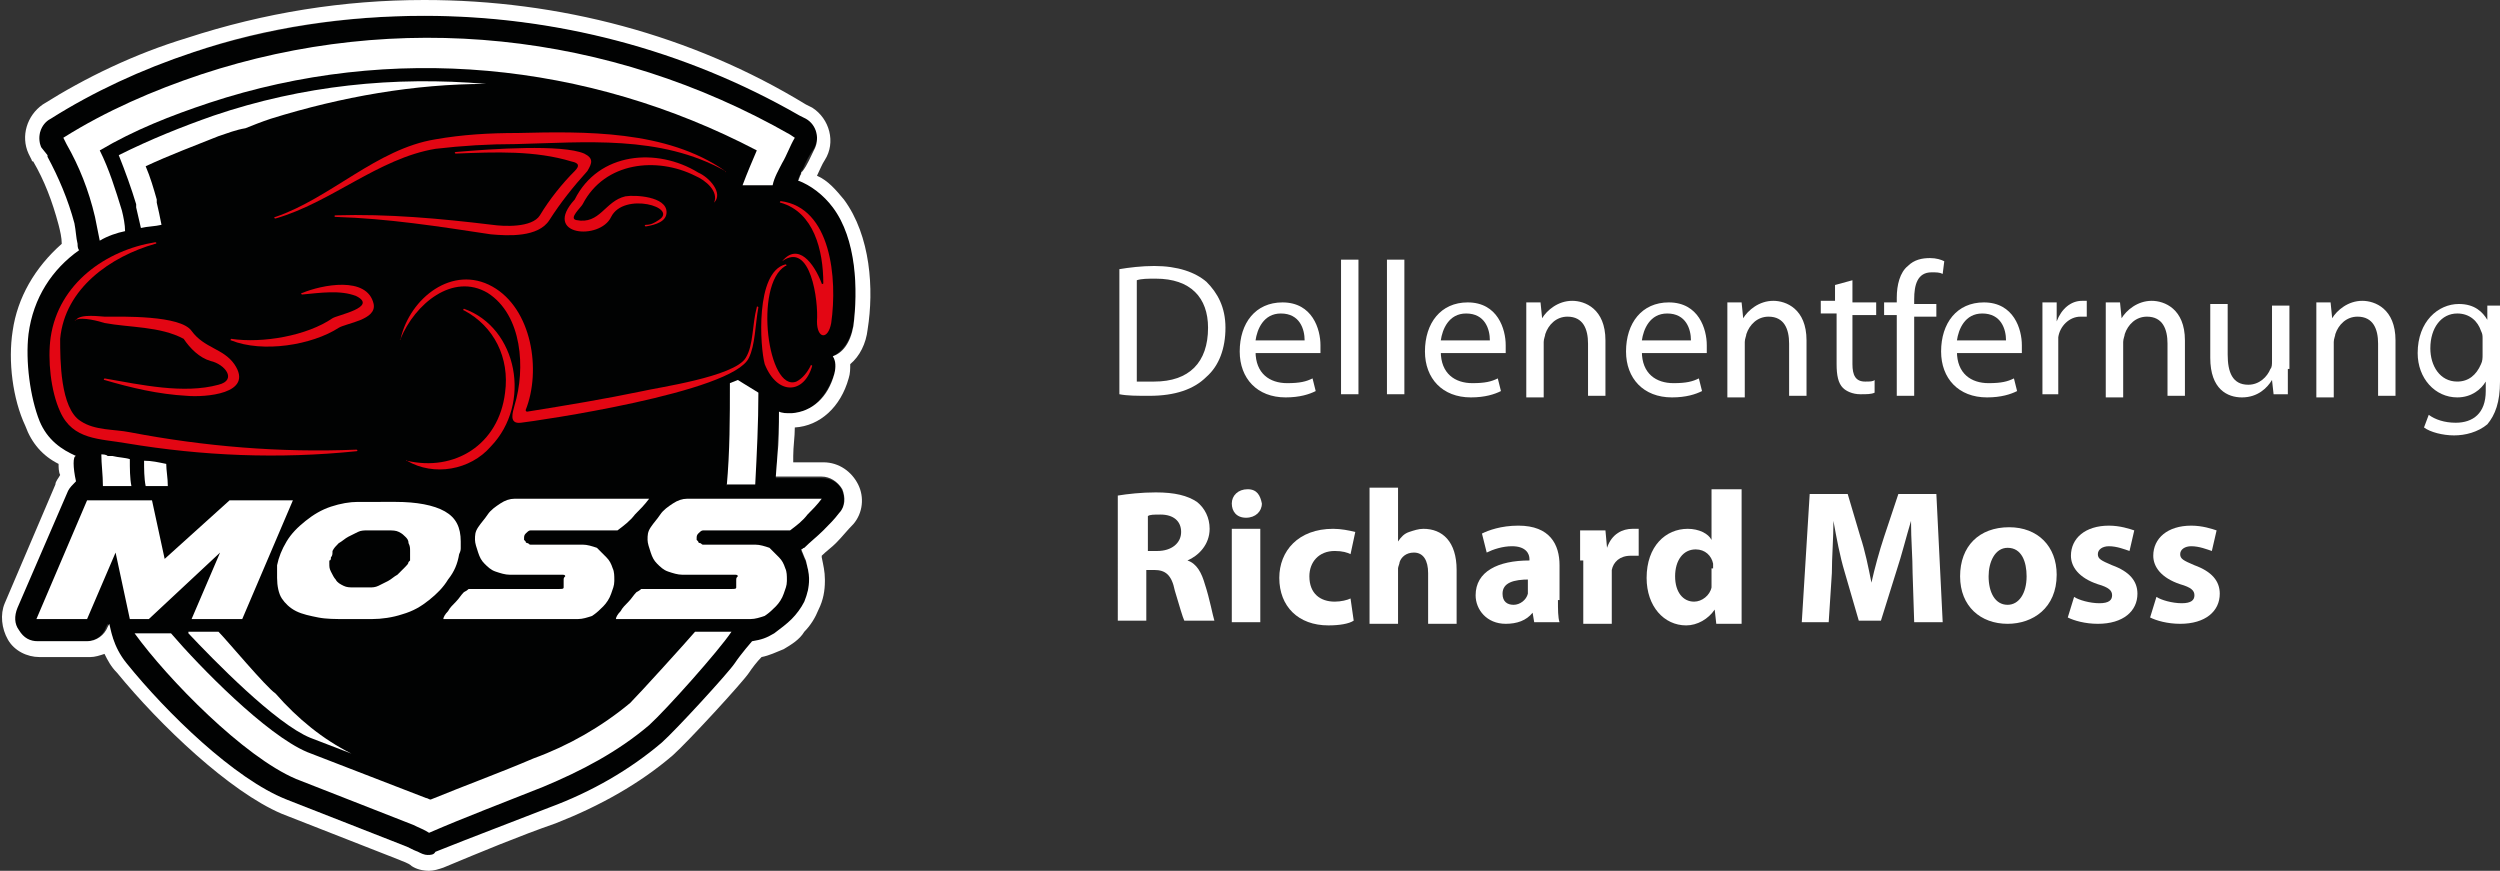 <?xml version="1.0" encoding="UTF-8"?> <svg xmlns="http://www.w3.org/2000/svg" xmlns:xlink="http://www.w3.org/1999/xlink" version="1.1" id="Ebene_1" x="0px" y="0px" viewBox="0 0 157.9 55" style="enable-background:new 0 0 157.9 55;" xml:space="preserve"><rect x="0" y="0" width="157.9" height="55" fill="#333333" stroke="none"/> <style type="text/css"> .st0{fill:#010202;} .st1{fill:#FFFFFF;} .st2{fill-rule:evenodd;clip-rule:evenodd;fill:#FFFFFF;} .st3{fill-rule:evenodd;clip-rule:evenodd;fill:#E30613;} </style> <g> <g> <g> <path class="st0" d="M53.9,20.5c0.3-2.3,0.2-5.5-1.3-7.5c-0.6-0.8-1.3-1.3-2.2-1.7c0.1-0.1,0.1-0.3,0.2-0.4c0,0,0-0.1,0-0.1 l0.1-0.1c0.2-0.5,0.4-0.9,0.7-1.3c0.4-0.7,0.2-1.6-0.5-2l-0.4-0.2C38.8,0.6,24.9-0.8,12.2,3.3c-3.3,1-6.3,2.4-9,4.2 C2.6,7.8,2.3,8.6,2.6,9.3l0.2,0.4c0,0,0,0.1,0,0.1c0.7,1.3,1.3,2.7,1.7,4.2c0.1,0.5,0.2,0.9,0.2,1.3c0,0.2,0.1,0.3,0.1,0.4 c-1.6,1.2-2.9,3-3.2,5.3c-0.2,1.7,0.1,3.9,0.7,5.5c0.5,1.3,1.4,1.9,2.3,2.2c-0.2,0-0.1,0.7,0,1.6c-0.2,0.1-0.4,0.3-0.5,0.6 l-3.2,7.5c-0.2,0.4-0.1,1,0.1,1.4s0.7,0.7,1.2,0.7h3.2c0.6,0,1.1-0.3,1.3-0.9l0.1-0.2C7,39.7,7.1,40.8,8,41.9 c2.5,3.1,6.8,7.3,10.1,8.6l7.4,2.9c0.3,0.1,0.6,0.3,0.9,0.4C26.6,54,26.8,54,27,54c0.2,0,0.4,0,0.5-0.1c2.4-1,4.9-2,7.2-2.8 c2.7-1,5.1-2.4,7.1-4.1c0.9-0.8,4.2-4.5,4.6-5c0.4-0.6,1.1-1.4,1.1-1.4c0.6-0.1,0.9-0.2,1.4-0.5c0.4-0.2,0.8-0.5,1.1-0.9 c0.3-0.3,0.6-0.7,0.8-1.1c0.2-0.5,0.3-1,0.3-1.4v-0.1c0-0.4-0.1-0.8-0.2-1.1c-0.1-0.2-0.2-0.5-0.3-0.7c0.1,0,0.1-0.1,0.2-0.1 c0.4-0.3,0.9-0.7,1.2-1.1c0.4-0.4,0.7-0.7,1-1.1c0.3-0.4,0.4-1,0.2-1.5c-0.2-0.5-0.7-0.8-1.3-0.8H49l0.1-1.4c0-1,0.1-1.9,0.1-2.8 c0.2,0.1,0.5,0.1,0.7,0.1c0,0,0.1,0,0.1,0c1.2,0,2.2-1,2.7-2.5c0.1-0.4,0.1-0.8-0.1-1.1C53.2,22.2,53.7,21.6,53.9,20.5z"></path> <path class="st1" d="M26.8,1c8.2,0,16.4,2.1,23.7,6.3l0.4,0.2c0.7,0.4,0.9,1.3,0.5,2c-0.2,0.4-0.4,0.9-0.7,1.3l-0.1,0.1 c0,0,0,0.1,0,0.1c-0.1,0.1-0.1,0.3-0.2,0.4c0.8,0.3,1.6,0.9,2.2,1.7c1.5,2,1.6,5.2,1.3,7.5c-0.2,1.1-0.7,1.7-1.3,1.9 c0.2,0.3,0.2,0.7,0.1,1.1c-0.4,1.5-1.4,2.4-2.7,2.5c0,0-0.1,0-0.1,0c0,0,0,0,0,0c-0.2,0-0.5,0-0.7-0.1c0,0.9,0,1.9-0.1,2.8 L49,30.1h2.9c0.5,0,1,0.3,1.3,0.8c0.2,0.5,0.2,1.1-0.2,1.5c-0.3,0.4-0.6,0.7-1,1.1c-0.4,0.4-0.8,0.7-1.2,1.1 c-0.1,0-0.1,0.1-0.2,0.1c0.1,0.2,0.2,0.5,0.3,0.7c0.1,0.4,0.2,0.8,0.2,1.1v0.1c0,0.5-0.1,0.9-0.3,1.4c-0.2,0.4-0.5,0.8-0.8,1.1 c-0.3,0.3-0.7,0.6-1.1,0.9c-0.5,0.3-0.8,0.4-1.4,0.5c0,0-0.7,0.8-1.1,1.4c-0.4,0.6-3.7,4.2-4.6,5c-2,1.7-4.4,3.1-7.1,4.1 c-2.3,0.9-4.7,1.8-7.2,2.8C27.4,54,27.2,54,27,54c-0.2,0-0.4-0.1-0.6-0.2c-0.3-0.1-0.6-0.3-0.9-0.4l-7.4-2.9 C14.8,49.2,10.5,45,8,41.9c-0.9-1.1-1-2.2-1.1-2.5l-0.1,0.2c-0.2,0.5-0.7,0.9-1.3,0.9H2.4c-0.5,0-0.9-0.2-1.2-0.7 c-0.3-0.4-0.3-0.9-0.1-1.4L4.3,31c0.1-0.2,0.3-0.4,0.5-0.6c-0.2-0.9-0.2-1.6,0-1.6c-0.9-0.4-1.8-1-2.3-2.2 c-0.6-1.5-0.9-3.8-0.7-5.5C2.1,18.8,3.3,17,5,15.8c-0.1-0.1-0.1-0.3-0.1-0.4c-0.1-0.4-0.1-0.8-0.2-1.3c-0.4-1.5-1-2.9-1.7-4.2 c0,0,0-0.1,0-0.1L2.6,9.3C2.3,8.6,2.6,7.8,3.2,7.5c2.7-1.7,5.7-3.1,9-4.2C16.9,1.7,21.9,1,26.8,1 M26.8,0c-5.1,0-10.1,0.8-15,2.4 C8.5,3.4,5.4,4.9,2.7,6.6c-1,0.7-1.4,2-0.9,3.1L2,10.1c0,0,0,0.1,0.1,0.1c0.7,1.2,1.2,2.5,1.6,4c0.1,0.4,0.2,0.8,0.2,1.2 c-1.7,1.5-2.8,3.4-3.1,5.5c-0.3,1.9,0,4.3,0.8,6C2,28,2.7,28.8,3.7,29.3c0,0.2,0,0.5,0.1,0.7c-0.1,0.2-0.3,0.4-0.3,0.6l-3.2,7.5 c-0.3,0.7-0.2,1.6,0.2,2.3c0.4,0.7,1.2,1.1,2,1.1h3.2c0.3,0,0.6-0.1,0.9-0.2c0.2,0.4,0.4,0.8,0.8,1.2c2.7,3.3,7.1,7.5,10.4,8.9 l7.4,2.9c0.2,0.1,0.6,0.2,0.8,0.4c0.3,0.2,0.7,0.3,1.1,0.3c0.3,0,0.6-0.1,0.9-0.2c2.4-1,4.8-2,7.1-2.8c2.8-1.1,5.3-2.5,7.4-4.3 c1-0.9,4.4-4.6,4.8-5.2c0.2-0.3,0.5-0.7,0.8-1c0.5-0.1,0.9-0.3,1.4-0.5c0.5-0.3,1-0.6,1.3-1.1c0.4-0.4,0.7-0.9,0.9-1.4 c0.3-0.6,0.4-1.2,0.4-1.8v-0.1c0-0.5-0.1-0.9-0.2-1.4c0,0,0-0.1,0-0.1c0.3-0.3,0.6-0.5,0.9-0.8c0.4-0.4,0.7-0.8,1.1-1.2 c0.6-0.7,0.7-1.7,0.3-2.5c-0.4-0.8-1.2-1.4-2.2-1.4h-1.9l0-0.4c0-0.6,0.1-1.2,0.1-1.8c1.6-0.1,2.9-1.3,3.4-3.1 c0.1-0.3,0.1-0.6,0.1-0.9c0.6-0.5,1-1.3,1.1-2.2c0.4-2.5,0.2-5.9-1.5-8.2c-0.5-0.6-1-1.2-1.7-1.5c0.2-0.4,0.3-0.7,0.5-1 c0.7-1.1,0.3-2.6-0.8-3.3l-0.4-0.2l0,0l0,0C43.7,2.2,35.3,0,26.8,0L26.8,0z"></path> </g> </g> <g> <path class="st2" d="M11.9,40c1.6,1.7,5.5,5.7,7.7,6.6l2.6,1c-1.8-0.9-3.4-2.2-4.8-3.8c-0.6-0.4-3.1-3.4-3.6-3.9H11.9z M9.1,29.1 c0,0.5,0,1.1,0.1,1.6h1.4c0-0.5-0.1-1-0.1-1.4C10,29.2,9.6,29.1,9.1,29.1 M30.7,5.3c-5.8-0.5-11.6,0.1-17.2,2c-2,0.7-4,1.5-6,2.5 c0.4,1,0.8,2.1,1.1,3.1l0,0.1l0,0.1c0.1,0.4,0.2,0.9,0.3,1.3c0.4-0.1,0.9-0.1,1.3-0.2c-0.1-0.5-0.2-1-0.3-1.4l0-0.1l0-0.1 c-0.2-0.7-0.4-1.4-0.7-2.1c1.5-0.7,3.1-1.3,4.6-1.9c0.6-0.2,1.1-0.4,1.7-0.5c0.5-0.2,1-0.4,1.6-0.6C21.6,6.1,26.2,5.3,30.7,5.3"></path> <path class="st2" d="M6.3,15.2c-0.1-0.5-0.2-1-0.3-1.5C5.6,12,5,10.5,4.2,9.1L4,8.7c2.7-1.7,5.7-3,8.7-4C25.1,0.6,38.5,2,49.9,8.5 l0.3,0.2c-0.3,0.5-0.5,1.1-0.8,1.6c-0.2,0.4-0.5,0.9-0.6,1.4c0,0-0.1,0-0.1,0c-0.1,0-0.1,0-0.2,0l-1.6,0c0.3-0.8,0.6-1.5,0.9-2.2 c0,0,0,0,0,0c-10.7-5.6-23.1-6.8-34.6-3c-2.4,0.8-4.7,1.7-6.9,3c0.6,1.2,1,2.5,1.4,3.8l0,0l0,0c0.1,0.4,0.2,0.9,0.2,1.3 C7.4,14.7,6.8,14.9,6.3,15.2 M45.9,30.7c0.2-2.2,0.2-4.3,0.2-6.5l0.5-0.2l1.3,0.8c0,1.9-0.1,3.9-0.2,5.8H45.9z M6.5,30.7 c0-0.7-0.1-1.4-0.1-2c0.1,0,0.3,0,0.4,0.1c0.1,0,0.2,0,0.3,0c0.4,0.1,0.8,0.1,1.1,0.2c0,0.6,0,1.2,0.1,1.7H6.5z M27.1,52.6 c-0.3-0.2-0.6-0.3-1-0.5l-7.4-2.9c-3.3-1.4-8.1-6.3-10.2-9.2h2.3c1.8,2.1,6,6.4,8.6,7.5l7.5,2.9l0,0c0.1,0,0.2,0.1,0.3,0.1 c2.2-0.9,4.4-1.7,6.5-2.6c2.2-0.8,4.3-2,6.1-3.5c0.6-0.6,3.5-3.8,4.1-4.5h2.3c-0.8,1.2-4.1,4.9-5.2,5.9c-2,1.7-4.3,2.9-6.7,3.9 C31.8,50.7,29.4,51.6,27.1,52.6"></path> <path class="st3" d="M28.8,9.7c-0.1,0-0.1-0.1,0-0.1c2.3-0.2,6.7-0.5,8.1,0.1c0.6,0.3,0.5,0.6,0.2,1.1c-0.9,1-1.7,2-2.4,3.1 c-0.7,1.1-2.6,1-3.7,0.9c-3.3-0.5-6.5-1-9.8-1.1c-0.1,0-0.1-0.1,0-0.1c3.3-0.1,6.6,0.2,9.9,0.6c0.7,0.1,2.5,0.2,3-0.6 c0.6-1,1.4-2,2.2-2.8c0.3-0.3,0.3-0.5-0.2-0.6C33.8,9.5,31.3,9.6,28.8,9.7"></path> <path class="st3" d="M45.1,12.8C45.1,12.8,45,12.8,45.1,12.8c0.3-0.7-0.5-1.4-1.2-1.7c-2.4-1.2-5.7-0.9-7.1,1.8 c-0.1,0.2-0.9,0.9-0.4,1c1.5,0.3,1.8-1.2,3.1-1.5c0.6-0.1,2.6,0,2.6,1c0,0.6-0.7,0.8-1.3,0.9c-0.1,0-0.1-0.1,0-0.1 c0.3,0,0.5-0.1,0.8-0.3c1.3-0.8-2.2-1.8-3-0.2c-0.7,1.5-4.4,1.2-2.3-1.1c0,0,0,0,0,0c1.5-3,5.2-3.3,7.8-1.7 C44.8,11.2,45.7,12.2,45.1,12.8"></path> <path class="st3" d="M25.7,29.1C25.6,29.1,25.7,29,25.7,29.1c3,0.7,5.8-1,6.2-4.3c0.3-2.2-0.7-4.2-2.6-5.2c-0.1,0,0-0.1,0-0.1 c3.4,1.2,4.3,6,1.7,8.7C29.7,29.7,27.4,30.1,25.7,29.1"></path> <path class="st3" d="M49.6,16.7c0.1,0,0.1,0.1,0,0.1c-2,1.2-1.1,8,0.7,7.3c0.4-0.2,0.7-0.6,0.9-1c0-0.1,0.1,0,0.1,0 c-0.5,1.8-2.2,1.9-3-0.1C48,21.9,47.7,17.2,49.6,16.7"></path> <path class="st3" d="M49.4,16.5C49.4,16.5,49.3,16.4,49.4,16.5c1-1.2,2,0.1,2.5,1.4c0,0.1,0.1,0,0.1,0c0-2.1-0.6-4.5-2.7-5.1 c-0.1,0,0-0.1,0-0.1c3.2,0.4,3.6,4.9,3.2,7.7c-0.2,1.1-0.9,1-0.9-0.1C51.7,19,51.2,15.2,49.4,16.5"></path> <path class="st3" d="M25.3,21.4C25.3,21.5,25.2,21.4,25.3,21.4c0.6-2.6,3.3-4.7,5.8-3.3c2.5,1.4,3.1,5.3,2.1,7.8 c0,0,0,0.1,0.1,0.1c2.5-0.4,4.9-0.8,7.3-1.3c0.8-0.2,5.8-0.9,6.5-2.1c0.5-0.8,0.4-2.1,0.7-3.2c0-0.1,0.1,0,0.1,0 c-0.2,1.1-0.2,2.4-0.6,3.2c-1,2.2-13.5,4-14.4,4.1c-0.8,0.1-0.5-0.7-0.4-1.1c0.7-2.3,0.5-5.7-1.7-7.1 C28.6,17.2,26.2,19.2,25.3,21.4"></path> <path class="st3" d="M9.8,15.3c0.1,0,0.1,0.1,0,0.1c-2.8,0.8-5.7,2.8-6,6v0c0,1.3,0,4.4,1.3,5.2c0.9,0.6,2.1,0.5,3.1,0.7 c4.7,0.9,9.5,1.3,14.3,1.1c0.1,0,0.1,0.1,0,0.1C17.6,29,12.8,28.8,8,28c-1.7-0.3-3.4-0.2-4.2-2c-0.6-1.3-0.8-3.3-0.6-4.7 C3.7,17.9,6.7,15.8,9.8,15.3"></path> <path class="st3" d="M45.8,10.8C45.9,10.9,45.8,10.9,45.8,10.8C41.7,8.5,36.9,9,32.6,9.1c-1.7,0-3.4,0.1-5.1,0.3 c-3.6,0.6-6.6,3.4-10.1,4.4c-0.1,0-0.1-0.1,0-0.1c3.5-1.2,6.4-4.3,10.1-4.9c1.7-0.3,3.4-0.4,5.2-0.4C36.9,8.3,42.1,8.2,45.8,10.8"></path> <path class="st3" d="M19.1,18.6c-0.1,0-0.1-0.1,0-0.1c1.2-0.5,4.1-1.1,4.5,0.7c0.2,1-1.7,1.2-2.2,1.5c-1.7,1.1-4.8,1.6-6.8,0.8 c-0.1,0,0-0.1,0-0.1c2,0.3,4.8-0.2,6.4-1.3c0.3-0.2,2.9-0.7,1.5-1.4C21.5,18.3,20.2,18.5,19.1,18.6"></path> <path class="st3" d="M4.8,20.2C4.7,20.3,4.7,20.2,4.8,20.2C5.1,19.8,6.4,20,6.6,20c1.1,0,4.8-0.1,5.5,0.9c0.8,1.1,2,1.1,2.7,2.1 c1.3,1.9-1.9,2.1-3,2c-1.8-0.1-3.5-0.5-5.2-1c-0.1,0,0-0.1,0-0.1c2.3,0.4,5,1,7.2,0.4c1.2-0.3,0.4-1.3-0.5-1.5 c-0.7-0.2-1.3-0.8-1.7-1.4c0,0,0,0,0,0c-1.5-0.8-3.4-0.7-5-1C6.3,20.3,5.2,20,4.8,20.2"></path> <polygon class="st1" points="15.3,39.1 12.1,39.1 13.9,34.9 9.4,39.1 8.2,39.1 7.3,34.9 5.5,39.1 2.3,39.1 5.5,31.6 9.6,31.6 10.4,35.3 14.5,31.6 18.5,31.6 "></polygon> <path class="st1" d="M20.8,35.4C20.8,35.4,20.8,35.5,20.8,35.4l0,0.2c0,0.2,0,0.3,0.1,0.5c0.1,0.2,0.2,0.4,0.3,0.5 c0.1,0.2,0.3,0.3,0.5,0.4c0.2,0.1,0.4,0.1,0.6,0.1h1.1c0.1,0,0.3,0,0.5-0.1c0.2-0.1,0.4-0.2,0.6-0.3c0.2-0.1,0.4-0.3,0.6-0.4 c0.2-0.2,0.3-0.3,0.5-0.5c0.1-0.1,0.2-0.2,0.2-0.3l0.1-0.1c0,0,0-0.1,0-0.1c0,0,0,0,0,0c0-0.2,0-0.3,0-0.5c0-0.2,0-0.3-0.1-0.5 c0-0.2-0.1-0.3-0.2-0.4c-0.1-0.1-0.2-0.2-0.4-0.3c-0.2-0.1-0.4-0.1-0.7-0.1h-1.3c-0.2,0-0.4,0-0.6,0.1c-0.2,0.1-0.4,0.2-0.6,0.3 c-0.2,0.1-0.4,0.3-0.6,0.4c-0.2,0.2-0.3,0.3-0.4,0.5C21,35,21,35.1,20.9,35.2C20.9,35.3,20.9,35.4,20.8,35.4 M29,35 c-0.1,0.6-0.3,1.1-0.7,1.6c-0.3,0.5-0.7,0.9-1.2,1.3c-0.5,0.4-1,0.7-1.7,0.9c-0.6,0.2-1.3,0.3-1.9,0.3h-1.7c-0.6,0-1.2,0-1.7-0.1 c-0.5-0.1-1-0.2-1.4-0.4c-0.4-0.2-0.7-0.5-0.9-0.8c-0.2-0.3-0.3-0.8-0.3-1.3c0-0.1,0-0.2,0-0.4c0-0.1,0-0.3,0-0.4 c0.1-0.5,0.3-1,0.6-1.5c0.3-0.5,0.7-0.9,1.2-1.3c0.5-0.4,1-0.7,1.6-0.9c0.6-0.2,1.2-0.3,1.7-0.3H25c1.3,0,2.4,0.2,3.1,0.6 c0.7,0.4,1,1,1,1.9c0,0.1,0,0.3,0,0.4C29.1,34.7,29.1,34.8,29,35"></path> <path class="st1" d="M35.6,36.7L35.6,36.7c0,0.2,0,0.3,0,0.4c0,0.1-0.1,0.1-0.3,0.1h-5.7c0,0-0.1,0.1-0.3,0.2 c-0.2,0.2-0.3,0.4-0.5,0.6c-0.2,0.2-0.4,0.4-0.5,0.6c-0.2,0.2-0.3,0.4-0.3,0.5h8.5c0.3,0,0.6-0.1,0.9-0.2c0.3-0.2,0.5-0.4,0.7-0.6 c0.2-0.2,0.4-0.5,0.5-0.8c0.1-0.3,0.2-0.5,0.2-0.8v-0.1c0-0.2,0-0.5-0.1-0.7c-0.1-0.3-0.2-0.5-0.4-0.7c-0.2-0.2-0.4-0.4-0.6-0.6 c-0.3-0.1-0.6-0.2-0.9-0.2h-3.2c0,0-0.1,0-0.1,0c-0.1,0-0.1-0.1-0.2-0.1c0,0-0.1,0-0.1-0.1c0,0-0.1-0.1-0.1-0.1V34 c0-0.1,0-0.2,0.1-0.3c0.1-0.1,0.2-0.2,0.3-0.2H39c0.4-0.3,0.8-0.6,1.1-1c0.3-0.3,0.6-0.6,0.9-1h-8.5c-0.3,0-0.6,0.1-0.9,0.3 c-0.3,0.2-0.6,0.4-0.8,0.7c-0.2,0.3-0.4,0.5-0.6,0.8c-0.2,0.3-0.2,0.5-0.2,0.8c0,0.2,0.1,0.5,0.2,0.8c0.1,0.3,0.2,0.5,0.4,0.7 c0.2,0.2,0.4,0.4,0.7,0.5c0.3,0.1,0.6,0.2,0.9,0.2h3.3c0.1,0,0.2,0,0.2,0.1C35.6,36.5,35.6,36.5,35.6,36.7L35.6,36.7z"></path> <path class="st1" d="M46.5,36.7L46.5,36.7c0,0.2,0,0.3,0,0.4c0,0.1-0.1,0.1-0.3,0.1h-5.7c0,0-0.1,0.1-0.3,0.2 c-0.2,0.2-0.3,0.4-0.5,0.6c-0.2,0.2-0.4,0.4-0.5,0.6c-0.2,0.2-0.3,0.4-0.3,0.5h8.5c0.3,0,0.6-0.1,0.9-0.2c0.3-0.2,0.5-0.4,0.7-0.6 c0.2-0.2,0.4-0.5,0.5-0.8c0.1-0.3,0.2-0.5,0.2-0.8v-0.1c0-0.2,0-0.5-0.1-0.7c-0.1-0.3-0.2-0.5-0.4-0.7c-0.2-0.2-0.4-0.4-0.6-0.6 c-0.3-0.1-0.6-0.2-0.9-0.2h-3.2c0,0-0.1,0-0.1,0c-0.1,0-0.1-0.1-0.2-0.1c0,0-0.1,0-0.1-0.1c0,0-0.1-0.1-0.1-0.1V34 c0-0.1,0-0.2,0.1-0.3c0.1-0.1,0.2-0.2,0.3-0.2h5.5c0.4-0.3,0.8-0.6,1.1-1c0.3-0.3,0.6-0.6,0.9-1h-8.5c-0.3,0-0.6,0.1-0.9,0.3 c-0.3,0.2-0.6,0.4-0.8,0.7c-0.2,0.3-0.4,0.5-0.6,0.8c-0.2,0.3-0.2,0.5-0.2,0.8c0,0.2,0.1,0.5,0.2,0.8c0.1,0.3,0.2,0.5,0.4,0.7 c0.2,0.2,0.4,0.4,0.7,0.5c0.3,0.1,0.6,0.2,0.9,0.2h3.3c0.1,0,0.2,0,0.2,0.1C46.5,36.5,46.5,36.5,46.5,36.7L46.5,36.7z"></path> </g> </g> <g> <path class="st1" d="M70.7,17c0.6-0.1,1.4-0.2,2.2-0.2c1.5,0,2.6,0.4,3.3,1c0.7,0.7,1.2,1.6,1.2,2.9c0,1.3-0.4,2.4-1.2,3.1 c-0.8,0.8-2,1.2-3.6,1.2c-0.8,0-1.4,0-1.9-0.1V17z M71.8,24.1c0.3,0,0.6,0,1.1,0c2.2,0,3.4-1.2,3.4-3.4c0-1.9-1.1-3.1-3.3-3.1 c-0.5,0-0.9,0-1.2,0.1V24.1z"></path> <path class="st1" d="M79.3,22.2c0,1.4,0.9,2,2,2c0.8,0,1.2-0.1,1.6-0.3l0.2,0.8c-0.4,0.2-1,0.4-1.9,0.4c-1.8,0-2.9-1.2-2.9-2.9 c0-1.8,1-3.1,2.7-3.1c1.9,0,2.4,1.7,2.4,2.7c0,0.2,0,0.4,0,0.5H79.3z M82.4,21.5c0-0.7-0.3-1.7-1.5-1.7c-1.1,0-1.5,1-1.6,1.7H82.4z "></path> <path class="st1" d="M84.7,16.4h1.1v8.5h-1.1V16.4z"></path> <path class="st1" d="M87.6,16.4h1.1v8.5h-1.1V16.4z"></path> <path class="st1" d="M91,22.2c0,1.4,0.9,2,2,2c0.8,0,1.2-0.1,1.6-0.3l0.2,0.8c-0.4,0.2-1,0.4-1.9,0.4c-1.8,0-2.9-1.2-2.9-2.9 c0-1.8,1-3.1,2.7-3.1c1.9,0,2.4,1.7,2.4,2.7c0,0.2,0,0.4,0,0.5H91z M94.1,21.5c0-0.7-0.3-1.7-1.5-1.7c-1.1,0-1.5,1-1.6,1.7H94.1z"></path> <path class="st1" d="M96.4,20.7c0-0.6,0-1.1,0-1.6h0.9l0.1,1h0c0.3-0.5,1-1.1,1.9-1.1c0.8,0,2.1,0.5,2.1,2.5v3.5h-1.1v-3.3 c0-0.9-0.3-1.7-1.3-1.7c-0.7,0-1.2,0.5-1.4,1.1c0,0.1-0.1,0.3-0.1,0.5v3.5h-1.1V20.7z"></path> <path class="st1" d="M103.7,22.2c0,1.4,0.9,2,2,2c0.8,0,1.2-0.1,1.6-0.3l0.2,0.8c-0.4,0.2-1,0.4-1.9,0.4c-1.8,0-2.9-1.2-2.9-2.9 c0-1.8,1-3.1,2.7-3.1c1.9,0,2.4,1.7,2.4,2.7c0,0.2,0,0.4,0,0.5H103.7z M106.8,21.5c0-0.7-0.3-1.7-1.5-1.7c-1.1,0-1.5,1-1.6,1.7 H106.8z"></path> <path class="st1" d="M109.1,20.7c0-0.6,0-1.1,0-1.6h0.9l0.1,1h0c0.3-0.5,1-1.1,1.9-1.1c0.8,0,2.1,0.5,2.1,2.5v3.5H113v-3.3 c0-0.9-0.3-1.7-1.3-1.7c-0.7,0-1.2,0.5-1.4,1.1c0,0.1-0.1,0.3-0.1,0.5v3.5h-1.1V20.7z"></path> <path class="st1" d="M117,17.7v1.4h1.5v0.8H117V23c0,0.7,0.2,1.1,0.8,1.1c0.3,0,0.5,0,0.6-0.1l0,0.8c-0.2,0.1-0.5,0.1-0.9,0.1 c-0.5,0-0.9-0.2-1.1-0.4c-0.3-0.3-0.4-0.8-0.4-1.5v-3.2H115v-0.8h0.9V18L117,17.7z"></path> <path class="st1" d="M119.8,24.9v-5H119v-0.8h0.8v-0.3c0-0.8,0.2-1.6,0.7-2c0.4-0.4,0.9-0.5,1.4-0.5c0.4,0,0.7,0.1,0.9,0.2 l-0.1,0.8c-0.2-0.1-0.4-0.1-0.7-0.1c-0.9,0-1.1,0.8-1.1,1.7v0.3h1.4v0.8h-1.4v5H119.8z"></path> <path class="st1" d="M123.6,22.2c0,1.4,0.9,2,2,2c0.8,0,1.2-0.1,1.6-0.3l0.2,0.8c-0.4,0.2-1,0.4-1.9,0.4c-1.8,0-2.9-1.2-2.9-2.9 c0-1.8,1-3.1,2.7-3.1c1.9,0,2.4,1.7,2.4,2.7c0,0.2,0,0.4,0,0.5H123.6z M126.7,21.5c0-0.7-0.3-1.7-1.5-1.7c-1.1,0-1.5,1-1.6,1.7 H126.7z"></path> <path class="st1" d="M129,20.9c0-0.7,0-1.3,0-1.8h0.9l0,1.2h0c0.3-0.8,0.9-1.3,1.6-1.3c0.1,0,0.2,0,0.3,0v1c-0.1,0-0.2,0-0.4,0 c-0.7,0-1.3,0.6-1.4,1.3c0,0.1,0,0.3,0,0.5v3.1H129V20.9z"></path> <path class="st1" d="M133,20.7c0-0.6,0-1.1,0-1.6h0.9l0.1,1h0c0.3-0.5,1-1.1,1.9-1.1c0.8,0,2.1,0.5,2.1,2.5v3.5h-1.1v-3.3 c0-0.9-0.3-1.7-1.3-1.7c-0.7,0-1.2,0.5-1.4,1.1c0,0.1-0.1,0.3-0.1,0.5v3.5H133V20.7z"></path> <path class="st1" d="M144.5,23.3c0,0.6,0,1.1,0,1.6h-0.9l-0.1-0.9h0c-0.3,0.5-0.9,1.1-1.9,1.1c-0.9,0-2-0.5-2-2.5v-3.4h1.1v3.2 c0,1.1,0.3,1.9,1.3,1.9c0.7,0,1.2-0.5,1.4-1c0.1-0.1,0.1-0.3,0.1-0.5v-3.5h1.1V23.3z"></path> <path class="st1" d="M146.3,20.7c0-0.6,0-1.1,0-1.6h0.9l0.1,1h0c0.3-0.5,1-1.1,1.9-1.1c0.8,0,2.1,0.5,2.1,2.5v3.5h-1.1v-3.3 c0-0.9-0.3-1.7-1.3-1.7c-0.7,0-1.2,0.5-1.4,1.1c0,0.1-0.1,0.3-0.1,0.5v3.5h-1.1V20.7z"></path> <path class="st1" d="M157.9,24.1c0,1.3-0.3,2.1-0.8,2.7c-0.6,0.5-1.4,0.7-2.1,0.7c-0.7,0-1.5-0.2-1.9-0.5l0.3-0.8 c0.4,0.3,1,0.5,1.7,0.5c1.1,0,1.9-0.6,1.9-2v-0.6h0c-0.3,0.5-0.9,1-1.8,1c-1.4,0-2.5-1.2-2.5-2.8c0-2,1.3-3.1,2.6-3.1 c1,0,1.5,0.5,1.8,1h0l0-0.9h0.9c0,0.4,0,0.9,0,1.6V24.1z M156.8,21.4c0-0.2,0-0.3-0.1-0.5c-0.2-0.6-0.7-1.1-1.5-1.1 c-1,0-1.7,0.9-1.7,2.2c0,1.1,0.6,2.1,1.7,2.1c0.7,0,1.2-0.4,1.5-1.1c0.1-0.2,0.1-0.4,0.1-0.6V21.4z"></path> <path class="st1" d="M70.6,31.3c0.6-0.1,1.5-0.2,2.4-0.2c1.2,0,2,0.2,2.6,0.6c0.5,0.4,0.8,1,0.8,1.7c0,1-0.7,1.7-1.4,2v0 c0.6,0.2,0.9,0.8,1.1,1.5c0.3,0.9,0.5,2,0.6,2.3h-1.9c-0.1-0.2-0.3-0.9-0.6-1.9c-0.2-1-0.6-1.3-1.3-1.3h-0.5v3.2h-1.8V31.3z M72.4,34.8h0.7c0.9,0,1.5-0.5,1.5-1.2c0-0.7-0.5-1.1-1.3-1.1c-0.4,0-0.7,0-0.8,0.1V34.8z"></path> <path class="st1" d="M79.7,31.8c0,0.5-0.4,0.9-1,0.9c-0.6,0-0.9-0.4-0.9-0.9c0-0.5,0.4-0.9,1-0.9S79.6,31.3,79.7,31.8z M77.8,39.3 v-5.9h1.8v5.9H77.8z"></path> <path class="st1" d="M85.5,39.2c-0.3,0.2-0.9,0.3-1.6,0.3c-1.9,0-3.1-1.2-3.1-3c0-1.7,1.2-3.1,3.4-3.1c0.5,0,1,0.1,1.4,0.2 l-0.3,1.4c-0.2-0.1-0.5-0.2-1-0.2c-1,0-1.6,0.7-1.6,1.6c0,1.1,0.7,1.6,1.6,1.6c0.4,0,0.8-0.1,1-0.2L85.5,39.2z"></path> <path class="st1" d="M86.5,30.8h1.8v3.4h0c0.2-0.3,0.4-0.5,0.7-0.6c0.3-0.1,0.6-0.2,0.9-0.2c1.2,0,2.1,0.8,2.1,2.6v3.4h-1.8v-3.2 c0-0.8-0.3-1.3-0.9-1.3c-0.5,0-0.8,0.3-0.9,0.6c0,0.1-0.1,0.3-0.1,0.4v3.5h-1.8V30.8z"></path> <path class="st1" d="M98.4,37.9c0,0.6,0,1.1,0.1,1.4h-1.6l-0.1-0.6h0c-0.4,0.5-1,0.7-1.7,0.7c-1.2,0-1.9-0.9-1.9-1.8 c0-1.5,1.4-2.2,3.4-2.2v-0.1c0-0.3-0.2-0.8-1.1-0.8c-0.6,0-1.2,0.2-1.6,0.4l-0.3-1.2c0.4-0.2,1.2-0.5,2.3-0.5c2,0,2.6,1.2,2.6,2.5 V37.9z M96.6,36.6c-1,0-1.7,0.2-1.7,0.9c0,0.5,0.3,0.7,0.7,0.7c0.4,0,0.8-0.3,0.9-0.7c0-0.1,0-0.2,0-0.3V36.6z"></path> <path class="st1" d="M99.8,35.4c0-0.9,0-1.4,0-1.9h1.6l0.1,1.1h0c0.3-0.9,1-1.2,1.6-1.2c0.2,0,0.3,0,0.4,0v1.7c-0.1,0-0.3,0-0.5,0 c-0.7,0-1.1,0.4-1.2,0.9c0,0.1,0,0.3,0,0.4v3h-1.8V35.4z"></path> <path class="st1" d="M110,30.8v6.8c0,0.7,0,1.4,0,1.8h-1.6l-0.1-0.9h0c-0.4,0.6-1.1,1-1.8,1c-1.4,0-2.5-1.2-2.5-3 c0-2,1.2-3.1,2.6-3.1c0.7,0,1.3,0.3,1.5,0.7h0v-3.2H110z M108.2,35.9c0-0.1,0-0.2,0-0.3c-0.1-0.5-0.5-0.9-1.1-0.9 c-0.8,0-1.3,0.7-1.3,1.7c0,1,0.5,1.6,1.2,1.6c0.5,0,1-0.4,1.1-0.9c0-0.1,0-0.3,0-0.4V35.9z"></path> <path class="st1" d="M120.8,36.2c0-1-0.1-2.1-0.1-3.3h0c-0.3,1-0.6,2.2-0.9,3.1l-1,3.2h-1.4l-0.9-3.1c-0.3-1-0.5-2.1-0.7-3.2h0 c0,1.1-0.1,2.3-0.1,3.3l-0.2,3.1h-1.7l0.5-8.1h2.4l0.8,2.7c0.3,0.9,0.5,1.9,0.7,2.9h0c0.2-0.9,0.5-2,0.8-2.9l0.9-2.7h2.4l0.4,8.1 h-1.8L120.8,36.2z"></path> <path class="st1" d="M129.9,36.3c0,2.1-1.5,3.1-3.1,3.1c-1.7,0-3-1.1-3-3c0-1.9,1.2-3.1,3.1-3.1C128.7,33.3,129.9,34.5,129.9,36.3z M125.6,36.4c0,1,0.4,1.8,1.2,1.8c0.7,0,1.2-0.7,1.2-1.8c0-0.9-0.3-1.8-1.2-1.8C126,34.6,125.6,35.5,125.6,36.4z"></path> <path class="st1" d="M131,37.7c0.3,0.2,1,0.4,1.6,0.4c0.6,0,0.8-0.2,0.8-0.5c0-0.3-0.2-0.5-0.9-0.7c-1.2-0.4-1.7-1.1-1.7-1.8 c0-1.1,0.9-1.9,2.4-1.9c0.7,0,1.3,0.2,1.6,0.3l-0.3,1.3c-0.3-0.1-0.8-0.3-1.3-0.3c-0.4,0-0.7,0.2-0.7,0.5s0.2,0.4,0.9,0.7 c1.1,0.4,1.6,1,1.6,1.8c0,1.1-0.9,1.9-2.5,1.9c-0.8,0-1.5-0.2-1.9-0.4L131,37.7z"></path> <path class="st1" d="M136.2,37.7c0.3,0.2,1,0.4,1.6,0.4c0.6,0,0.8-0.2,0.8-0.5c0-0.3-0.2-0.5-0.9-0.7c-1.2-0.4-1.7-1.1-1.7-1.8 c0-1.1,0.9-1.9,2.4-1.9c0.7,0,1.3,0.2,1.6,0.3l-0.3,1.3c-0.3-0.1-0.8-0.3-1.3-0.3c-0.4,0-0.7,0.2-0.7,0.5s0.2,0.4,0.9,0.7 c1.1,0.4,1.6,1,1.6,1.8c0,1.1-0.9,1.9-2.5,1.9c-0.8,0-1.5-0.2-1.9-0.4L136.2,37.7z"></path> </g> </svg> 
